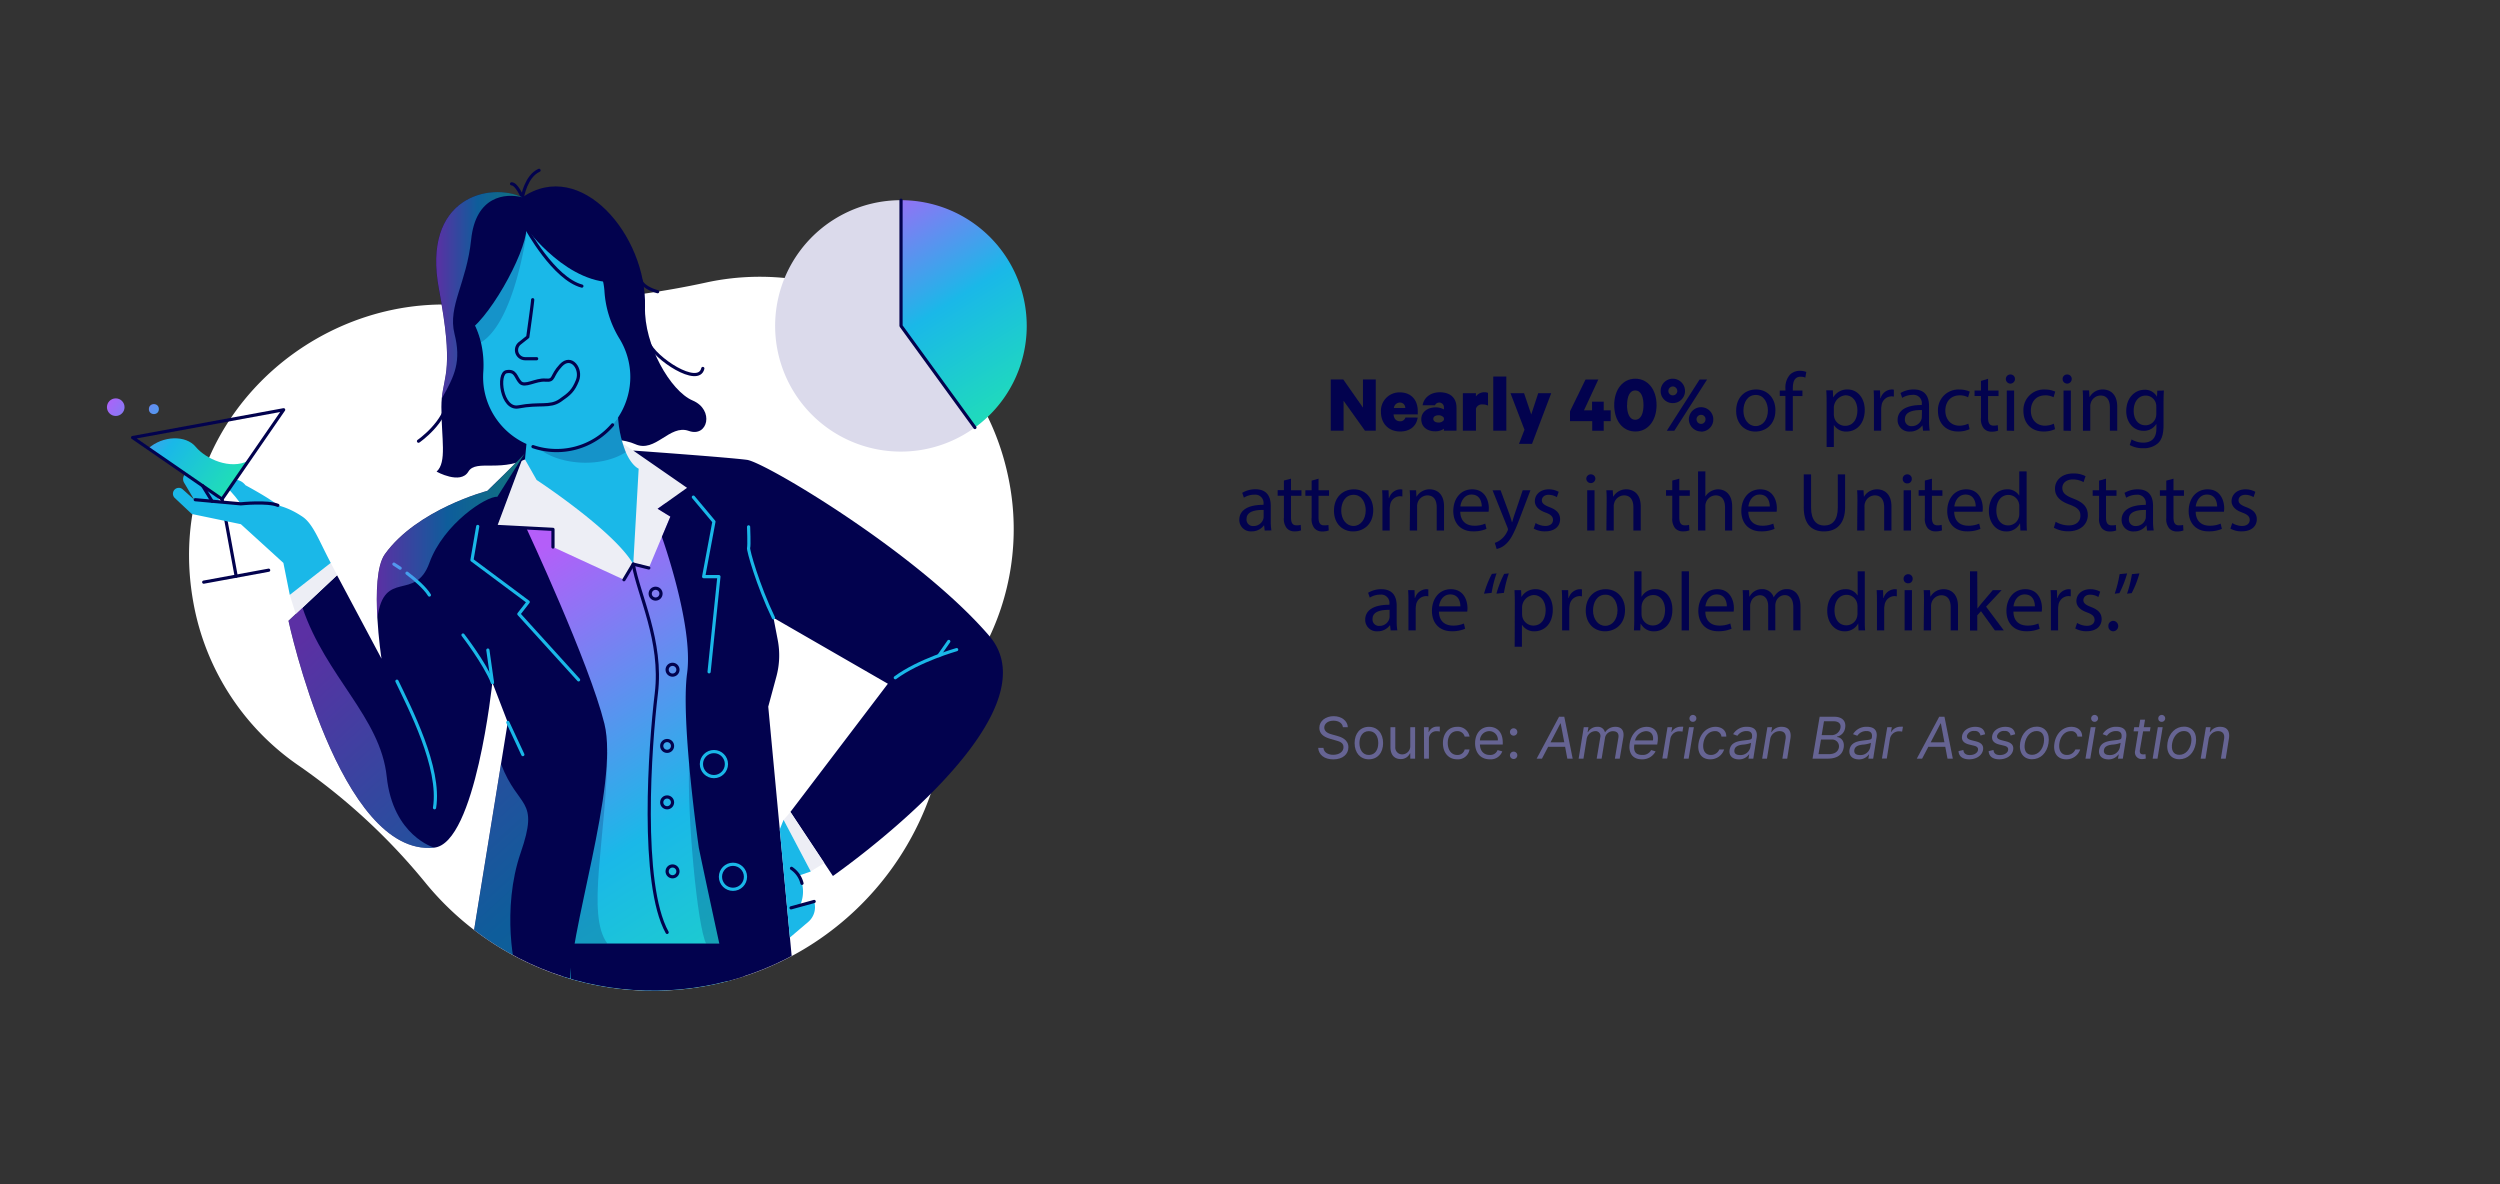 <?xml version="1.0" encoding="UTF-8"?> <svg xmlns="http://www.w3.org/2000/svg" xmlns:xlink="http://www.w3.org/1999/xlink" viewBox="0 0 781 369.89"><rect x="0" y="0" width="781" height="369.89" fill="#333333" stroke="none"/><defs><style>.cls-1,.cls-10,.cls-14{fill:none;}.cls-2{fill:#666493;}.cls-3,.cls-7{fill:#02024e;}.cls-4{fill:#fff;}.cls-5{clip-path:url(#clip-path);}.cls-6{fill:url(#New_Gradient_Swatch_2);}.cls-7{opacity:0.2;}.cls-8{fill:#1ab8e8;}.cls-9{fill:#edeef5;}.cls-10{stroke:#02024e;}.cls-10,.cls-14{stroke-linecap:round;stroke-linejoin:round;}.cls-11{fill:url(#New_Gradient_Swatch_2-2);}.cls-12{fill:url(#New_Gradient_Swatch_2-3);}.cls-13{fill:url(#New_Gradient_Swatch_2-4);}.cls-14{stroke:#1ab8e8;}.cls-15,.cls-16,.cls-17,.cls-18{opacity:0.5;}.cls-15{fill:url(#New_Gradient_Swatch_2-5);}.cls-16{fill:url(#New_Gradient_Swatch_2-6);}.cls-17{fill:url(#New_Gradient_Swatch_2-7);}.cls-18{fill:url(#New_Gradient_Swatch_2-8);}.cls-19{fill:url(#New_Gradient_Swatch_2-9);}.cls-20{fill:#dbdaeb;}</style><clipPath id="clip-path"><path class="cls-1" d="M315.37,151c-8.62-46.84-48.82-83.23-89.71-74.31-26.49,5.78-38-46.14-65-44.15C49.68,40.69-21,159.24,60.45,188.42a78.63,78.63,0,0,0,33.11,50.89,192.65,192.65,0,0,1,39.6,36.75,91.87,91.87,0,0,0,151.57-14.54c3.5-6.44,32-10.5,33.94-17.66,3.58-13.52-2.85-29.74,3.67-42.11C330.29,186.65,318.69,169.06,315.37,151Z"></path></clipPath><linearGradient id="New_Gradient_Swatch_2" x1="159.8" y1="177.21" x2="264.46" y2="340.38" gradientUnits="userSpaceOnUse"><stop offset="0" stop-color="#b45ef9"></stop><stop offset="0.48" stop-color="#1ab8e8"></stop><stop offset="1" stop-color="#21e6ad"></stop></linearGradient><linearGradient id="New_Gradient_Swatch_2-2" x1="34.31" y1="122.27" x2="77.03" y2="152.73" xlink:href="#New_Gradient_Swatch_2"></linearGradient><linearGradient id="New_Gradient_Swatch_2-3" x1="32.6" y1="124.67" x2="75.32" y2="155.12" xlink:href="#New_Gradient_Swatch_2"></linearGradient><linearGradient id="New_Gradient_Swatch_2-4" x1="36.33" y1="119.43" x2="79.05" y2="149.89" xlink:href="#New_Gradient_Swatch_2"></linearGradient><linearGradient id="New_Gradient_Swatch_2-5" x1="89.14" y1="204.63" x2="232.21" y2="362.43" xlink:href="#New_Gradient_Swatch_2"></linearGradient><linearGradient id="New_Gradient_Swatch_2-6" x1="83.13" y1="190.81" x2="255.17" y2="380.55" xlink:href="#New_Gradient_Swatch_2"></linearGradient><linearGradient id="New_Gradient_Swatch_2-7" x1="117.74" y1="167.35" x2="163.85" y2="167.35" xlink:href="#New_Gradient_Swatch_2"></linearGradient><linearGradient id="New_Gradient_Swatch_2-8" x1="136.25" y1="92.23" x2="163.19" y2="92.23" xlink:href="#New_Gradient_Swatch_2"></linearGradient><linearGradient id="New_Gradient_Swatch_2-9" x1="275.14" y1="54.77" x2="325.13" y2="134.4" xlink:href="#New_Gradient_Swatch_2"></linearGradient></defs><g id="Layer_4" data-name="Layer 4"><path class="cls-2" d="M416.59,225.14c-1.74,0-2.89.92-2.89,2.17,0,1.41,1.56,1.92,2.53,2.17l1.33.36c1.35.36,3.68,1.15,3.68,3.61,0,2.12-1.71,3.78-4.73,3.78-2.81,0-4.55-1.45-4.71-3.6h1.64c.13,1.48,1.51,2.17,3.07,2.17,1.82,0,3.2-.94,3.2-2.38s-1.23-1.79-2.61-2.17l-1.61-.46c-2.05-.59-3.33-1.64-3.33-3.4,0-2.2,2-3.66,4.48-3.66s4.35,1.48,4.42,3.45h-1.53C419.37,225.89,418.17,225.14,416.59,225.14Z"></path><path class="cls-2" d="M423.18,232.14c0-3.06,1.79-5.08,4.45-5.08s4.45,2,4.45,5.08-1.79,5.07-4.45,5.07S423.18,235.19,423.18,232.14Zm7.39,0c0-2-.92-3.73-2.94-3.73s-2.94,1.77-2.94,3.73.92,3.71,2.94,3.71S430.57,234.11,430.57,232.14Z"></path><path class="cls-2" d="M440.57,227.18h1.51V237h-1.51v-1.66h-.1a3.06,3.06,0,0,1-2.92,1.79c-1.84,0-3.17-1.2-3.17-3.71v-6.24h1.51v6.14a2.14,2.14,0,0,0,2.15,2.35,2.55,2.55,0,0,0,2.53-2.68Z"></path><path class="cls-2" d="M444.84,227.18h1.46v1.49h.1A2.67,2.67,0,0,1,449,227c.22,0,.62,0,.79,0v1.53a4.34,4.34,0,0,0-.92-.1,2.32,2.32,0,0,0-2.48,2.3V237h-1.51Z"></path><path class="cls-2" d="M450.77,232.14c0-3,1.76-5.08,4.42-5.08a3.65,3.65,0,0,1,3.89,3.06h-1.51a2.3,2.3,0,0,0-2.35-1.71c-1.76,0-2.94,1.46-2.94,3.68s1.15,3.76,2.94,3.76a2.28,2.28,0,0,0,2.35-1.71h1.51a3.64,3.64,0,0,1-3.86,3.07C452.46,237.21,450.77,235.09,450.77,232.14Z"></path><path class="cls-2" d="M460.82,232.17c0-3,1.76-5.11,4.42-5.11,2.05,0,4.22,1.25,4.22,4.91v.63h-7.13c.07,2.11,1.3,3.25,3.07,3.25a2.4,2.4,0,0,0,2.45-1.53l1.46.41a3.82,3.82,0,0,1-3.91,2.48C462.56,237.21,460.82,235.19,460.82,232.17Zm7.11-.87a2.67,2.67,0,0,0-2.69-2.89,2.94,2.94,0,0,0-2.91,2.89Z"></path><path class="cls-2" d="M471.71,228.67a1.15,1.15,0,1,1,1.15,1.15A1.15,1.15,0,0,1,471.71,228.67Zm0,7.29a1.15,1.15,0,1,1,1.15,1.15A1.16,1.16,0,0,1,471.71,236Z"></path><path class="cls-2" d="M480.05,237l7-13.09h1.63L491.3,237h-1.67l-.69-3.7h-5.3l-1.93,3.7Zm8.63-5.11L487.56,226h-.1l-3.08,5.91Z"></path><path class="cls-2" d="M494.77,227.18h1.46l-.26,1.54h.13a3.23,3.23,0,0,1,2.92-1.66,2.21,2.21,0,0,1,2.35,1.66h.1a3.74,3.74,0,0,1,3.23-1.66c1.73,0,2.81,1.07,2.42,3.37L506,237h-1.51l1.1-6.57c.23-1.46-.59-2-1.67-2a2.49,2.49,0,0,0-2.53,2.2L500.35,237h-1.54l1.13-6.72a1.51,1.51,0,0,0-1.64-1.87,2.86,2.86,0,0,0-2.63,2.46l-1,6.13h-1.5Z"></path><path class="cls-2" d="M509.14,232.17c.49-3,2.62-5.11,5.27-5.11,2.05,0,4,1.25,3.4,4.91l-.1.63h-7.14c-.37,2.41.64,3.25,2.54,3.25a2.91,2.91,0,0,0,2.71-1.53l1.38.41a4.64,4.64,0,0,1-4.32,2.48C510,237.21,508.64,235.19,509.14,232.17Zm7.24-.87c.29-1.66-.56-2.89-2.2-2.89a3.79,3.79,0,0,0-3.4,2.89Z"></path><path class="cls-2" d="M520.93,227.18h1.46l-.26,1.49h.1a3.26,3.26,0,0,1,2.84-1.64,6.44,6.44,0,0,1,.79,0l-.25,1.53a4.25,4.25,0,0,0-.92-.1,2.86,2.86,0,0,0-2.87,2.3l-1,6.21h-1.51Z"></path><path class="cls-2" d="M527.65,227.18h1.51L527.53,237H526Zm.14-2.68a1.08,1.08,0,1,1,1.08,1A1.06,1.06,0,0,1,527.79,224.5Z"></path><path class="cls-2" d="M530.64,232.14c.48-3,2.61-5.08,5.27-5.08,2.07,0,3.42,1.22,3.38,3.06h-1.51a1.89,1.89,0,0,0-2.07-1.71c-1.77,0-3.2,1.46-3.56,3.68s.53,3.76,2.33,3.76a2.8,2.8,0,0,0,2.63-1.71h1.51a4.49,4.49,0,0,1-4.37,3.07C531.48,237.21,530.15,235.09,530.64,232.14Z"></path><path class="cls-2" d="M540.34,234.22c.38-2.25,2.42-2.66,4.29-2.89s2.56-.18,2.69-.9v-.05c.2-1.25-.31-2-1.69-2a3.38,3.38,0,0,0-2.87,1.48l-1.33-.51a4.8,4.8,0,0,1,4.33-2.3c1.25,0,3.55.35,3,3.47L547.73,237h-1.51l.23-1.33h-.08a3.73,3.73,0,0,1-3.17,1.56C541.33,237.23,540,236.13,540.34,234.22Zm6.47-.77.23-1.38a8.91,8.91,0,0,1-2.69.56c-1.2.15-2.33.51-2.51,1.66s.59,1.59,1.79,1.59A3.1,3.1,0,0,0,546.81,233.45Z"></path><path class="cls-2" d="M552,237h-1.5l1.63-9.82h1.46l-.26,1.54h.13a3.51,3.51,0,0,1,3.15-1.66c2,0,3.12,1.2,2.71,3.7l-1,6.24h-1.51l1-6.13c.26-1.54-.43-2.46-1.84-2.46a3,3,0,0,0-3,2.69Z"></path><path class="cls-2" d="M568.46,223.91H573c2.73,0,3.76,1.56,3.42,3.48a3.22,3.22,0,0,1-2.55,2.73l0,.13c1.18.08,2.43,1.2,2.1,3.28s-1.87,3.47-5,3.47h-4.73Zm2.79,11.69c2.07,0,3-.92,3.22-2.07a2.14,2.14,0,0,0-2.38-2.49h-3.22l-.77,4.56Zm.79-5.94a2.82,2.82,0,0,0,2.92-2.27c.2-1.15-.41-2.07-2.15-2.07h-3l-.72,4.34Z"></path><path class="cls-2" d="M577.79,234.22c.39-2.25,2.43-2.66,4.3-2.89s2.56-.18,2.68-.9v-.05c.21-1.25-.3-2-1.68-2a3.35,3.35,0,0,0-2.87,1.48l-1.33-.51a4.8,4.8,0,0,1,4.32-2.3c1.26,0,3.56.35,3,3.47L585.18,237h-1.51l.23-1.33h-.07a3.73,3.73,0,0,1-3.17,1.56C578.79,237.23,577.49,236.13,577.79,234.22Zm6.47-.77.23-1.38a8.77,8.77,0,0,1-2.68.56c-1.2.15-2.33.51-2.51,1.66s.59,1.59,1.79,1.59A3.08,3.08,0,0,0,584.26,233.45Z"></path><path class="cls-2" d="M589.58,227.18H591l-.26,1.49h.1a3.27,3.27,0,0,1,2.84-1.64,6.7,6.7,0,0,1,.8,0l-.26,1.53a4.25,4.25,0,0,0-.92-.1,2.86,2.86,0,0,0-2.87,2.3l-1,6.21h-1.51Z"></path><path class="cls-2" d="M598.81,237l7-13.09h1.64L610.06,237H608.4l-.7-3.7h-5.29l-1.94,3.7Zm8.63-5.11L606.33,226h-.1l-3.09,5.91Z"></path><path class="cls-2" d="M618.7,229.77a1.68,1.68,0,0,0-1.89-1.41,2.17,2.17,0,0,0-2.33,1.46c-.12.74.34,1.15,1.44,1.43l1.4.36c1.69.43,2.41,1.28,2.18,2.66-.29,1.69-2,2.94-4.33,2.94-2,0-3.24-.9-3.32-2.56l1.51-.36c.08,1.05.77,1.59,2,1.59,1.41,0,2.43-.69,2.56-1.54.13-.69-.26-1.15-1.23-1.38l-1.56-.38c-1.74-.44-2.4-1.33-2.17-2.69.28-1.66,2-2.83,4.09-2.83s2.84.92,3.1,2.32Z"></path><path class="cls-2" d="M628.11,229.77a1.68,1.68,0,0,0-1.89-1.41,2.17,2.17,0,0,0-2.33,1.46c-.13.74.34,1.15,1.43,1.43l1.41.36c1.69.43,2.41,1.28,2.18,2.66-.29,1.69-2,2.94-4.33,2.94-2,0-3.24-.9-3.32-2.56l1.51-.36c.07,1.05.76,1.59,2,1.59,1.41,0,2.43-.69,2.56-1.54.13-.69-.26-1.15-1.23-1.38l-1.56-.38c-1.74-.44-2.4-1.33-2.17-2.69.28-1.66,2-2.83,4.09-2.83s2.84.92,3.09,2.32Z"></path><path class="cls-2" d="M631.1,232c.49-3,2.56-5,5.17-5s4.19,2.07,3.68,5.19-2.56,5-5.16,5S630.6,235.14,631.1,232Zm7.39,0c.31-1.92-.28-3.63-2.25-3.63s-3.35,1.82-3.68,3.84.28,3.6,2.25,3.6S638.17,234.07,638.49,232Z"></path><path class="cls-2" d="M641.82,232.14c.48-3,2.6-5.08,5.26-5.08,2.07,0,3.42,1.22,3.38,3.06H649a1.89,1.89,0,0,0-2.07-1.71c-1.77,0-3.2,1.46-3.56,3.68s.54,3.76,2.33,3.76a2.82,2.82,0,0,0,2.64-1.71h1.51a4.5,4.5,0,0,1-4.38,3.07C642.65,237.21,641.32,235.09,641.82,232.14Z"></path><path class="cls-2" d="M653.14,227.18h1.51L653,237h-1.5Zm.14-2.68a1.08,1.08,0,1,1,1.08,1A1.06,1.06,0,0,1,653.28,224.5Z"></path><path class="cls-2" d="M655.78,234.22c.38-2.25,2.43-2.66,4.29-2.89s2.56-.18,2.69-.9v-.05c.2-1.25-.31-2-1.69-2a3.35,3.35,0,0,0-2.86,1.48l-1.33-.51a4.77,4.77,0,0,1,4.32-2.3c1.25,0,3.55.35,3,3.47L663.17,237h-1.51l.23-1.33h-.08a3.73,3.73,0,0,1-3.17,1.56C656.77,237.23,655.47,236.13,655.78,234.22Zm6.47-.77.23-1.38a8.91,8.91,0,0,1-2.69.56c-1.2.15-2.33.51-2.51,1.66s.59,1.59,1.8,1.59A3.09,3.09,0,0,0,662.25,233.45Z"></path><path class="cls-2" d="M671.63,228.46h-2.12l-1,5.73c-.2,1.28.41,1.48,1.07,1.48a3.44,3.44,0,0,0,.67-.07l.1,1.35a3.5,3.5,0,0,1-1.17.18A2.08,2.08,0,0,1,667,234.6l1-6.14h-1.47l.2-1.28h1.48l.39-2.35h1.51l-.39,2.35h2.1Z"></path><path class="cls-2" d="M674.11,227.18h1.51L674,237h-1.51Zm.14-2.68a1.08,1.08,0,1,1,1.07,1A1,1,0,0,1,674.25,224.5Z"></path><path class="cls-2" d="M677.13,232c.48-3,2.55-5,5.16-5s4.19,2.07,3.68,5.19-2.55,5-5.16,5S676.63,235.14,677.13,232Zm7.39,0c.3-1.92-.29-3.63-2.25-3.63s-3.36,1.82-3.69,3.84.28,3.6,2.25,3.6S684.19,234.07,684.52,232Z"></path><path class="cls-2" d="M689,237h-1.51l1.64-9.82h1.46l-.26,1.54h.13a3.49,3.49,0,0,1,3.14-1.66c2,0,3.12,1.2,2.71,3.7l-1,6.24h-1.51l1-6.13c.26-1.54-.44-2.46-1.84-2.46a3,3,0,0,0-3,2.69Z"></path><path class="cls-3" d="M429.79,134.54h-3.38l-6.68-9.34v9.34h-4v-16h3.9l6.16,8.79v-8.79h4Z"></path><path class="cls-3" d="M442.89,130.45c-.41,2.71-2.44,4.35-5.48,4.35-3.59,0-6-2.47-6-6.11a5.77,5.77,0,0,1,5.88-6.11c3.59,0,5.62,2.39,5.62,5.87v1h-7.57c.13,1.4.86,2.15,2,2.15a1.61,1.61,0,0,0,1.71-1.17Zm-7.43-3H439a1.63,1.63,0,0,0-1.66-1.69A1.89,1.89,0,0,0,435.46,127.44Z"></path><path class="cls-3" d="M451.08,134.54v-.6a4.61,4.61,0,0,1-2.8.8c-2.32,0-4.27-1.3-4.27-3.77,0-2.26,1.95-3.71,4.5-3.71a5.2,5.2,0,0,1,2.57.65v-.76a1.47,1.47,0,0,0-2.8-.54h-3.85c.34-2.27,2.34-4.06,5.35-4.06,3.33,0,5.23,1.77,5.23,4.81v7.18Zm0-4a1.93,1.93,0,0,0-1.71-.8c-.81,0-1.61.34-1.61,1.12s.8,1.14,1.61,1.14a2,2,0,0,0,1.71-.78Z"></path><path class="cls-3" d="M464.86,126.71a3.51,3.51,0,0,0-1.69-.36,1.92,1.92,0,0,0-2.08,1.32v6.87H457v-11.7h4.08v1a3.22,3.22,0,0,1,2.66-1.3,2.59,2.59,0,0,1,1.11.2Z"></path><path class="cls-3" d="M470.58,134.54H466.5v-16.9h4.08Z"></path><path class="cls-3" d="M474.53,138.67l1.72-4.42-4.37-11.41h4.24l2.24,6.65,2.18-6.65h4.06l-6,15.83Z"></path><path class="cls-3" d="M494.84,128.19h2.52v-2.7H501v2.7h2.18v3.38H501v3h-3.59v-3h-6.94V128.5l4.84-9.93h4Z"></path><path class="cls-3" d="M504.28,126.55c0-4.86,2.68-8.24,6.6-8.24s6.63,3.38,6.63,8.24-2.7,8.25-6.63,8.25S504.28,131.42,504.28,126.55Zm4,0c0,2.47.73,4.58,2.57,4.58s2.58-2.11,2.58-4.58-.73-4.57-2.58-4.57S508.31,124.08,508.31,126.55Z"></path><path class="cls-3" d="M522.56,125.93a3.73,3.73,0,0,1-3.77-3.77,3.79,3.79,0,0,1,3.77-3.85,3.84,3.84,0,0,1,3.84,3.85A3.78,3.78,0,0,1,522.56,125.93Zm8.39-7.36h2.34l-10.24,16h-2.34Zm-8.39,4.94a1.4,1.4,0,0,0,1.43-1.35,1.44,1.44,0,0,0-1.43-1.43,1.42,1.42,0,0,0-1.36,1.43A1.37,1.37,0,0,0,522.56,123.51Zm8.89,11.29A3.85,3.85,0,0,1,527.6,131a3.82,3.82,0,1,1,3.85,3.85Zm0-5.2A1.39,1.39,0,0,0,530,131a1.44,1.44,0,0,0,1.43,1.43A1.4,1.4,0,0,0,532.8,131,1.34,1.34,0,0,0,531.45,129.6Z"></path><path class="cls-3" d="M554.64,128.14c0,4.65-3.22,6.68-6.27,6.68-3.4,0-6-2.49-6-6.47,0-4.21,2.76-6.68,6.24-6.68S554.64,124.29,554.64,128.14Zm-10,.13c0,2.76,1.59,4.84,3.83,4.84s3.82-2.06,3.82-4.89c0-2.13-1.07-4.84-3.77-4.84S544.65,125.88,544.65,128.27Z"></path><path class="cls-3" d="M557.76,134.54V123.69H556V122h1.77v-.6a6,6,0,0,1,1.45-4.39,4.41,4.41,0,0,1,3.07-1.17,5.33,5.33,0,0,1,2,.36l-.31,1.77a3.55,3.55,0,0,0-1.46-.28c-2,0-2.44,1.71-2.44,3.64V122h3v1.74h-3v10.85Z"></path><path class="cls-3" d="M570.63,126.06c0-1.61,0-2.91-.11-4.11h2.06l.1,2.16h.05a5,5,0,0,1,4.48-2.44c3,0,5.33,2.57,5.33,6.39,0,4.53-2.76,6.76-5.72,6.76a4.44,4.44,0,0,1-3.88-2h-.05v6.83h-2.26Zm2.26,3.35a5.42,5.42,0,0,0,.1.94,3.54,3.54,0,0,0,3.44,2.68c2.41,0,3.82-2,3.82-4.86,0-2.53-1.33-4.68-3.75-4.68a4,4,0,0,0-3.61,3.77Z"></path><path class="cls-3" d="M585.42,125.88c0-1.48,0-2.76-.1-3.93h2l.08,2.47h.1a3.77,3.77,0,0,1,3.49-2.75,2.59,2.59,0,0,1,.65.07v2.16a3.6,3.6,0,0,0-.78-.08,3.21,3.21,0,0,0-3.07,2.94,6.65,6.65,0,0,0-.11,1.07v6.71h-2.26Z"></path><path class="cls-3" d="M600.76,134.54l-.18-1.59h-.08a4.67,4.67,0,0,1-3.85,1.87,3.58,3.58,0,0,1-3.84-3.61c0-3,2.7-4.71,7.56-4.68v-.26a2.59,2.59,0,0,0-2.86-2.91,6.25,6.25,0,0,0-3.27.93l-.52-1.51a7.84,7.84,0,0,1,4.13-1.11c3.85,0,4.78,2.62,4.78,5.14v4.71a18.42,18.42,0,0,0,.21,3Zm-.34-6.43c-2.49-.05-5.33.39-5.33,2.84a2,2,0,0,0,2.16,2.18,3.13,3.13,0,0,0,3-2.1,2.39,2.39,0,0,0,.13-.73Z"></path><path class="cls-3" d="M615.3,134.07a8.49,8.49,0,0,1-3.62.73c-3.79,0-6.26-2.58-6.26-6.43a6.39,6.39,0,0,1,6.76-6.68,7.7,7.7,0,0,1,3.17.65l-.52,1.77a5.35,5.35,0,0,0-2.65-.6c-2.89,0-4.45,2.13-4.45,4.76,0,2.91,1.87,4.71,4.37,4.71a6.44,6.44,0,0,0,2.81-.63Z"></path><path class="cls-3" d="M621.07,118.34V122h3.27v1.74h-3.27v6.79c0,1.56.44,2.44,1.71,2.44a5.1,5.1,0,0,0,1.33-.15l.1,1.71a5.37,5.37,0,0,1-2,.32,3.14,3.14,0,0,1-2.47-1,4.64,4.64,0,0,1-.89-3.27v-6.87h-2V122h2v-3Z"></path><path class="cls-3" d="M629.47,118.42a1.42,1.42,0,0,1-2.84,0,1.39,1.39,0,0,1,1.43-1.43A1.36,1.36,0,0,1,629.47,118.42Zm-2.55,16.12V122h2.29v12.59Z"></path><path class="cls-3" d="M642,134.07a8.44,8.44,0,0,1-3.61.73c-3.8,0-6.27-2.58-6.27-6.43a6.39,6.39,0,0,1,6.76-6.68,7.66,7.66,0,0,1,3.17.65l-.52,1.77a5.29,5.29,0,0,0-2.65-.6c-2.88,0-4.44,2.13-4.44,4.76,0,2.91,1.87,4.71,4.36,4.71a6.44,6.44,0,0,0,2.81-.63Z"></path><path class="cls-3" d="M647.2,118.42a1.42,1.42,0,0,1-2.84,0,1.39,1.39,0,0,1,1.43-1.43A1.36,1.36,0,0,1,647.2,118.42Zm-2.55,16.12V122h2.29v12.59Z"></path><path class="cls-3" d="M650.73,125.36c0-1.3,0-2.37-.1-3.41h2l.13,2.08h.05a4.63,4.63,0,0,1,4.16-2.36c1.74,0,4.45,1,4.45,5.35v7.52h-2.29v-7.26c0-2-.76-3.72-2.91-3.72a3.26,3.26,0,0,0-3.07,2.34A3.17,3.17,0,0,0,653,127v7.57h-2.29Z"></path><path class="cls-3" d="M676,122c-.06.91-.11,1.93-.11,3.46v7.31c0,2.88-.57,4.65-1.79,5.74a6.64,6.64,0,0,1-4.58,1.51,8.11,8.11,0,0,1-4.19-1l.58-1.74a7.08,7.08,0,0,0,3.69,1c2.34,0,4.06-1.23,4.06-4.4v-1.4h-.06a4.48,4.48,0,0,1-4,2.1c-3.12,0-5.36-2.65-5.36-6.13,0-4.27,2.78-6.68,5.67-6.68a4.19,4.19,0,0,1,3.93,2.18h0l.1-1.9Zm-2.37,5a3.37,3.37,0,0,0-.13-1,3.29,3.29,0,0,0-3.2-2.42c-2.18,0-3.74,1.85-3.74,4.76,0,2.47,1.25,4.52,3.71,4.52a3.35,3.35,0,0,0,3.18-2.34,4,4,0,0,0,.18-1.22Z"></path><path class="cls-3" d="M395.09,165.74l-.18-1.59h-.08A4.67,4.67,0,0,1,391,166a3.58,3.58,0,0,1-3.84-3.61c0-3,2.7-4.71,7.56-4.68v-.26a2.59,2.59,0,0,0-2.86-2.91,6.25,6.25,0,0,0-3.27.93l-.52-1.51a7.84,7.84,0,0,1,4.13-1.11c3.85,0,4.78,2.62,4.78,5.14v4.71a18.42,18.42,0,0,0,.21,3Zm-.33-6.43c-2.5-.05-5.34.39-5.34,2.84a2,2,0,0,0,2.16,2.18,3.15,3.15,0,0,0,3.05-2.1,2.74,2.74,0,0,0,.13-.73Z"></path><path class="cls-3" d="M403.31,149.54v3.61h3.27v1.74h-3.27v6.79c0,1.56.44,2.44,1.71,2.44a5.1,5.1,0,0,0,1.33-.15l.1,1.71a5.37,5.37,0,0,1-2,.32,3.14,3.14,0,0,1-2.47-1,4.64,4.64,0,0,1-.89-3.27v-6.87h-1.95v-1.74h1.95v-3Z"></path><path class="cls-3" d="M411.91,149.54v3.61h3.28v1.74h-3.28v6.79c0,1.56.45,2.44,1.72,2.44A5.1,5.1,0,0,0,415,164l.1,1.71a5.39,5.39,0,0,1-2,.32,3.17,3.17,0,0,1-2.47-1,4.64,4.64,0,0,1-.88-3.27v-6.87h-1.95v-1.74h1.95v-3Z"></path><path class="cls-3" d="M429,159.34c0,4.65-3.23,6.68-6.27,6.68-3.41,0-6-2.49-6-6.47,0-4.21,2.75-6.68,6.24-6.68S429,155.49,429,159.34Zm-10,.13c0,2.76,1.59,4.84,3.82,4.84s3.83-2.06,3.83-4.89c0-2.13-1.07-4.84-3.77-4.84S419,157.08,419,159.47Z"></path><path class="cls-3" d="M431.88,157.08c0-1.48,0-2.76-.1-3.93h2l.08,2.47h.1a3.77,3.77,0,0,1,3.49-2.75,2.59,2.59,0,0,1,.65.07v2.16a3.6,3.6,0,0,0-.78-.08,3.21,3.21,0,0,0-3.07,2.94,6.65,6.65,0,0,0-.11,1.07v6.71h-2.26Z"></path><path class="cls-3" d="M440.49,156.56c0-1.3,0-2.37-.11-3.41h2l.13,2.08h0a4.64,4.64,0,0,1,4.16-2.36c1.75,0,4.45,1,4.45,5.35v7.52h-2.29v-7.26c0-2-.75-3.72-2.91-3.72a3.26,3.26,0,0,0-3.07,2.34,3.46,3.46,0,0,0-.15,1.07v7.57h-2.29Z"></path><path class="cls-3" d="M456.19,159.86c.05,3.09,2,4.37,4.32,4.37a8.32,8.32,0,0,0,3.48-.65l.39,1.64a10.21,10.21,0,0,1-4.18.78c-3.88,0-6.19-2.55-6.19-6.35s2.23-6.78,5.9-6.78c4.11,0,5.2,3.61,5.2,5.92a7.82,7.82,0,0,1-.08,1.07Zm6.71-1.64c0-1.45-.6-3.72-3.17-3.72-2.32,0-3.33,2.14-3.51,3.72Z"></path><path class="cls-3" d="M468.78,153.15l2.75,7.44c.29.83.6,1.82.81,2.57h.05c.23-.75.49-1.71.81-2.62l2.49-7.39h2.42l-3.43,9c-1.64,4.32-2.76,6.53-4.32,7.88a6.11,6.11,0,0,1-2.81,1.48l-.57-1.92a6,6,0,0,0,2-1.12,6.85,6.85,0,0,0,1.93-2.55,1.67,1.67,0,0,0,.18-.54,1.83,1.83,0,0,0-.16-.6l-4.65-11.6Z"></path><path class="cls-3" d="M479.72,163.4a6,6,0,0,0,3,.91c1.66,0,2.44-.84,2.44-1.88s-.65-1.69-2.34-2.31c-2.26-.81-3.33-2.05-3.33-3.56,0-2,1.64-3.69,4.35-3.69a6.23,6.23,0,0,1,3.09.78l-.57,1.66a5,5,0,0,0-2.58-.73c-1.35,0-2.1.78-2.1,1.72s.75,1.51,2.39,2.13c2.18.83,3.3,1.92,3.3,3.8,0,2.21-1.71,3.77-4.7,3.77a7.18,7.18,0,0,1-3.54-.86Z"></path><path class="cls-3" d="M498.39,149.62a1.42,1.42,0,0,1-2.83,0,1.38,1.38,0,0,1,1.42-1.43A1.36,1.36,0,0,1,498.39,149.62Zm-2.55,16.12V153.15h2.29v12.59Z"></path><path class="cls-3" d="M501.92,156.56c0-1.3,0-2.37-.1-3.41h2l.13,2.08h0a4.63,4.63,0,0,1,4.16-2.36c1.74,0,4.45,1,4.45,5.35v7.52h-2.29v-7.26c0-2-.75-3.72-2.91-3.72a3.26,3.26,0,0,0-3.07,2.34,3.44,3.44,0,0,0-.16,1.07v7.57h-2.29Z"></path><path class="cls-3" d="M524.62,149.54v3.61h3.28v1.74h-3.28v6.79c0,1.56.44,2.44,1.72,2.44a5,5,0,0,0,1.32-.15l.11,1.71a5.42,5.42,0,0,1-2,.32,3.15,3.15,0,0,1-2.47-1,4.64,4.64,0,0,1-.88-3.27v-6.87h-1.95v-1.74h1.95v-3Z"></path><path class="cls-3" d="M530.47,147.27h2.29v7.86h0a4.3,4.3,0,0,1,1.64-1.61,4.71,4.71,0,0,1,2.34-.65c1.69,0,4.39,1,4.39,5.38v7.49H538.9v-7.23c0-2-.76-3.75-2.92-3.75a3.27,3.27,0,0,0-3.06,2.29,2.76,2.76,0,0,0-.16,1.09v7.6h-2.29Z"></path><path class="cls-3" d="M546.18,159.86c.05,3.09,2,4.37,4.31,4.37a8.37,8.37,0,0,0,3.49-.65l.39,1.64a10.31,10.31,0,0,1-4.19.78c-3.87,0-6.19-2.55-6.19-6.35s2.24-6.78,5.9-6.78c4.11,0,5.2,3.61,5.2,5.92a10.47,10.47,0,0,1-.07,1.07Zm6.7-1.64c0-1.45-.59-3.72-3.17-3.72-2.31,0-3.33,2.14-3.51,3.72Z"></path><path class="cls-3" d="M565.78,148.21v10.38c0,3.92,1.74,5.59,4.08,5.59,2.6,0,4.27-1.72,4.27-5.59V148.21h2.28v10.22c0,5.38-2.83,7.59-6.63,7.59-3.58,0-6.29-2.05-6.29-7.49V148.21Z"></path><path class="cls-3" d="M580.26,156.56c0-1.3,0-2.37-.1-3.41h2l.13,2.08h0a4.63,4.63,0,0,1,4.16-2.36c1.74,0,4.44,1,4.44,5.35v7.52h-2.28v-7.26c0-2-.76-3.72-2.92-3.72a3.25,3.25,0,0,0-3.06,2.34,3.17,3.17,0,0,0-.16,1.07v7.57h-2.29Z"></path><path class="cls-3" d="M597.24,149.62a1.35,1.35,0,0,1-1.46,1.4,1.37,1.37,0,0,1-1.38-1.4,1.4,1.4,0,0,1,1.44-1.43A1.36,1.36,0,0,1,597.24,149.62Zm-2.55,16.12V153.15H597v12.59Z"></path><path class="cls-3" d="M603.53,149.54v3.61h3.28v1.74h-3.28v6.79c0,1.56.44,2.44,1.72,2.44a5,5,0,0,0,1.32-.15l.11,1.71a5.42,5.42,0,0,1-2,.32,3.15,3.15,0,0,1-2.47-1,4.64,4.64,0,0,1-.88-3.27v-6.87h-1.95v-1.74h1.95v-3Z"></path><path class="cls-3" d="M610.5,159.86c0,3.09,2,4.37,4.32,4.37a8.35,8.35,0,0,0,3.48-.65l.39,1.64a10.27,10.27,0,0,1-4.19.78c-3.87,0-6.18-2.55-6.18-6.35s2.23-6.78,5.9-6.78c4.11,0,5.2,3.61,5.2,5.92a7.82,7.82,0,0,1-.08,1.07Zm6.71-1.64c0-1.45-.6-3.72-3.17-3.72-2.32,0-3.33,2.14-3.51,3.72Z"></path><path class="cls-3" d="M633.12,147.27v15.22c0,1.11,0,2.39.1,3.25h-2.05l-.1-2.19H631a4.64,4.64,0,0,1-4.29,2.47c-3,0-5.38-2.57-5.38-6.39,0-4.19,2.58-6.76,5.64-6.76a4.21,4.21,0,0,1,3.8,1.92h.05v-7.52Zm-2.29,11a4,4,0,0,0-.1-1,3.37,3.37,0,0,0-3.3-2.65c-2.37,0-3.77,2.08-3.77,4.86,0,2.55,1.24,4.66,3.71,4.66a3.45,3.45,0,0,0,3.36-2.73,4,4,0,0,0,.1-1Z"></path><path class="cls-3" d="M642.19,163a8.09,8.09,0,0,0,4.06,1.14c2.31,0,3.67-1.22,3.67-3s-.94-2.57-3.31-3.48c-2.86-1-4.63-2.5-4.63-5,0-2.73,2.27-4.75,5.67-4.75a8,8,0,0,1,3.88.85l-.63,1.85a7,7,0,0,0-3.32-.83c-2.4,0-3.31,1.43-3.31,2.62,0,1.64,1.07,2.45,3.49,3.38,3,1.15,4.47,2.58,4.47,5.15s-2,5.05-6.14,5.05a9.1,9.1,0,0,1-4.47-1.12Z"></path><path class="cls-3" d="M657.92,149.54v3.61h3.28v1.74h-3.28v6.79c0,1.56.45,2.44,1.72,2.44A5.1,5.1,0,0,0,661,164l.1,1.71a5.39,5.39,0,0,1-2,.32,3.17,3.17,0,0,1-2.47-1,4.64,4.64,0,0,1-.88-3.27v-6.87h-2v-1.74h2v-3Z"></path><path class="cls-3" d="M670.74,165.74l-.18-1.59h-.08a4.67,4.67,0,0,1-3.85,1.87,3.58,3.58,0,0,1-3.84-3.61c0-3,2.7-4.71,7.56-4.68v-.26a2.59,2.59,0,0,0-2.86-2.91,6.25,6.25,0,0,0-3.27.93l-.53-1.51a7.87,7.87,0,0,1,4.14-1.11c3.85,0,4.78,2.62,4.78,5.14v4.71a18.42,18.42,0,0,0,.21,3Zm-.34-6.43c-2.49-.05-5.33.39-5.33,2.84a2,2,0,0,0,2.16,2.18,3.13,3.13,0,0,0,3-2.1,2.39,2.39,0,0,0,.13-.73Z"></path><path class="cls-3" d="M679,149.54v3.61h3.27v1.74H679v6.79c0,1.56.44,2.44,1.71,2.44A5.1,5.1,0,0,0,682,164l.1,1.71a5.39,5.39,0,0,1-2,.32,3.13,3.13,0,0,1-2.46-1,4.59,4.59,0,0,1-.89-3.27v-6.87h-2v-1.74h2v-3Z"></path><path class="cls-3" d="M685.93,159.86c.05,3.09,2,4.37,4.31,4.37a8.37,8.37,0,0,0,3.49-.65l.39,1.64a10.31,10.31,0,0,1-4.19.78c-3.87,0-6.19-2.55-6.19-6.35s2.24-6.78,5.9-6.78c4.11,0,5.2,3.61,5.2,5.92a10.47,10.47,0,0,1-.07,1.07Zm6.7-1.64c0-1.45-.59-3.72-3.17-3.72-2.31,0-3.33,2.14-3.51,3.72Z"></path><path class="cls-3" d="M697.36,163.4a6.06,6.06,0,0,0,3,.91c1.67,0,2.45-.84,2.45-1.88s-.65-1.69-2.35-2.31c-2.26-.81-3.32-2.05-3.32-3.56,0-2,1.64-3.69,4.34-3.69a6.23,6.23,0,0,1,3.09.78l-.57,1.66a4.89,4.89,0,0,0-2.57-.73c-1.35,0-2.11.78-2.11,1.72s.76,1.51,2.39,2.13c2.19.83,3.31,1.92,3.31,3.8,0,2.21-1.72,3.77-4.71,3.77a7.2,7.2,0,0,1-3.54-.86Z"></path><path class="cls-3" d="M434.44,196.94l-.18-1.59h-.08a4.67,4.67,0,0,1-3.84,1.87,3.58,3.58,0,0,1-3.85-3.61c0-3,2.7-4.71,7.56-4.68v-.26a2.59,2.59,0,0,0-2.86-2.91,6.25,6.25,0,0,0-3.27.93l-.52-1.51a7.86,7.86,0,0,1,4.13-1.11c3.85,0,4.79,2.62,4.79,5.14v4.71a18.5,18.5,0,0,0,.2,3Zm-.33-6.43c-2.5,0-5.33.39-5.33,2.84a2,2,0,0,0,2.15,2.18,3.15,3.15,0,0,0,3.05-2.1,2.74,2.74,0,0,0,.13-.73Z"></path><path class="cls-3" d="M440,188.28c0-1.48,0-2.76-.11-3.93h2l.08,2.47h.11a3.77,3.77,0,0,1,3.48-2.75,2.59,2.59,0,0,1,.65.07v2.16a3.53,3.53,0,0,0-.78-.08,3.23,3.23,0,0,0-3.07,2.94,6.72,6.72,0,0,0-.1,1.07v6.71H440Z"></path><path class="cls-3" d="M449.52,191.06c.06,3.09,2,4.37,4.32,4.37a8.28,8.28,0,0,0,3.48-.65l.39,1.64a10.21,10.21,0,0,1-4.18.78c-3.88,0-6.19-2.55-6.19-6.35s2.24-6.78,5.9-6.78c4.11,0,5.2,3.61,5.2,5.92a7.82,7.82,0,0,1-.08,1.07Zm6.71-1.64c0-1.45-.6-3.72-3.17-3.72-2.31,0-3.33,2.14-3.51,3.72Z"></path><path class="cls-3" d="M463.61,185.47a30.48,30.48,0,0,1,2.45-6.19l1.46-.15a36,36,0,0,0-1.54,6.08Zm3.88,0a30.61,30.61,0,0,1,2.42-6.19l1.45-.15a37,37,0,0,0-1.53,6.08Z"></path><path class="cls-3" d="M473.23,188.46c0-1.61-.05-2.91-.1-4.11h2.05l.11,2.16h0a5,5,0,0,1,4.47-2.44c3.05,0,5.33,2.57,5.33,6.39,0,4.53-2.75,6.76-5.72,6.76a4.42,4.42,0,0,1-3.87-2h-.05v6.83h-2.27Zm2.27,3.35a5.42,5.42,0,0,0,.1.94,3.53,3.53,0,0,0,3.43,2.68c2.42,0,3.83-2,3.83-4.86,0-2.53-1.33-4.68-3.75-4.68a3.93,3.93,0,0,0-3.61,3.77Z"></path><path class="cls-3" d="M488,188.28c0-1.48,0-2.76-.11-3.93h2l.07,2.47h.11a3.77,3.77,0,0,1,3.48-2.75,2.59,2.59,0,0,1,.65.07v2.16a3.53,3.53,0,0,0-.78-.08,3.23,3.23,0,0,0-3.07,2.94,6.72,6.72,0,0,0-.1,1.07v6.71H488Z"></path><path class="cls-3" d="M507.66,190.54c0,4.65-3.23,6.68-6.27,6.68-3.4,0-6-2.49-6-6.47,0-4.21,2.76-6.68,6.24-6.68S507.66,186.69,507.66,190.54Zm-10,.13c0,2.76,1.59,4.84,3.83,4.84s3.82-2.06,3.82-4.89c0-2.13-1.07-4.84-3.77-4.84S497.67,188.28,497.67,190.67Z"></path><path class="cls-3" d="M510.44,196.94c.05-.86.1-2.14.1-3.25V178.48h2.27v7.9h.05a4.68,4.68,0,0,1,4.29-2.31c3.12,0,5.33,2.6,5.3,6.42,0,4.5-2.83,6.73-5.64,6.73a4.48,4.48,0,0,1-4.21-2.36h-.08l-.1,2.08Zm2.37-5.05a4.38,4.38,0,0,0,.1.83,3.53,3.53,0,0,0,3.43,2.68c2.39,0,3.82-2,3.82-4.83,0-2.53-1.3-4.68-3.74-4.68a3.63,3.63,0,0,0-3.48,2.8,4.1,4.1,0,0,0-.13.94Z"></path><path class="cls-3" d="M525.34,178.48h2.29v18.46h-2.29Z"></path><path class="cls-3" d="M532.75,191.06c0,3.09,2,4.37,4.31,4.37a8.37,8.37,0,0,0,3.49-.65l.39,1.64a10.31,10.31,0,0,1-4.19.78c-3.87,0-6.19-2.55-6.19-6.35s2.24-6.78,5.91-6.78c4.1,0,5.2,3.61,5.2,5.92a9.87,9.87,0,0,1-.08,1.07Zm6.71-1.64c0-1.45-.6-3.72-3.18-3.72-2.31,0-3.32,2.14-3.51,3.72Z"></path><path class="cls-3" d="M544.5,187.76c0-1.3,0-2.37-.1-3.41h2l.1,2h.08a4.32,4.32,0,0,1,3.95-2.31,3.71,3.71,0,0,1,3.56,2.52h.06a5.21,5.21,0,0,1,1.4-1.64,4.3,4.3,0,0,1,2.78-.88c1.67,0,4.14,1.09,4.14,5.46v7.41h-2.24v-7.13c0-2.42-.88-3.87-2.73-3.87a3,3,0,0,0-2.7,2.08,3.58,3.58,0,0,0-.19,1.14v7.78h-2.23V189.4c0-2-.89-3.46-2.63-3.46a3.11,3.11,0,0,0-2.83,2.29,3.08,3.08,0,0,0-.18,1.11v7.6H544.5Z"></path><path class="cls-3" d="M582.56,178.48v15.21c0,1.11,0,2.39.11,3.25h-2.06l-.1-2.19h0a4.65,4.65,0,0,1-4.29,2.47c-3,0-5.39-2.57-5.39-6.39,0-4.19,2.58-6.76,5.65-6.76a4.21,4.21,0,0,1,3.79,1.92h.06v-7.51Zm-2.28,11a4,4,0,0,0-.11-1,3.37,3.37,0,0,0-3.3-2.65c-2.37,0-3.77,2.08-3.77,4.86,0,2.55,1.25,4.66,3.72,4.66a3.44,3.44,0,0,0,3.35-2.73,4,4,0,0,0,.11-1Z"></path><path class="cls-3" d="M586.36,188.28c0-1.48,0-2.76-.1-3.93h2l.08,2.47h.1a3.77,3.77,0,0,1,3.48-2.75,2.54,2.54,0,0,1,.65.07v2.16a3.47,3.47,0,0,0-.78-.08,3.21,3.21,0,0,0-3.06,2.94,5.68,5.68,0,0,0-.11,1.07v6.71h-2.26Z"></path><path class="cls-3" d="M597.51,180.82a1.34,1.34,0,0,1-1.45,1.4,1.36,1.36,0,0,1-1.38-1.4,1.39,1.39,0,0,1,1.43-1.43A1.35,1.35,0,0,1,597.51,180.82ZM595,196.94V184.35h2.29v12.59Z"></path><path class="cls-3" d="M601.05,187.76c0-1.3,0-2.37-.11-3.41h2l.13,2.08h0a4.65,4.65,0,0,1,4.17-2.36c1.74,0,4.44,1,4.44,5.35v7.52h-2.29v-7.26c0-2-.75-3.72-2.91-3.72a3.26,3.26,0,0,0-3.07,2.34,3.46,3.46,0,0,0-.15,1.07v7.57h-2.29Z"></path><path class="cls-3" d="M617.74,190.12h0c.32-.44.76-1,1.12-1.43l3.69-4.34h2.76l-4.86,5.18,5.54,7.41h-2.79l-4.34-6-1.17,1.3v4.74h-2.26V178.48h2.26Z"></path><path class="cls-3" d="M629,191.06c0,3.09,2,4.37,4.31,4.37a8.37,8.37,0,0,0,3.49-.65l.39,1.64a10.31,10.31,0,0,1-4.19.78c-3.87,0-6.19-2.55-6.19-6.35s2.24-6.78,5.9-6.78c4.11,0,5.2,3.61,5.2,5.92a10.47,10.47,0,0,1-.07,1.07Zm6.7-1.64c0-1.45-.59-3.72-3.17-3.72-2.31,0-3.33,2.14-3.51,3.72Z"></path><path class="cls-3" d="M640.7,188.28c0-1.48,0-2.76-.11-3.93h2l.07,2.47h.11a3.77,3.77,0,0,1,3.48-2.75,2.59,2.59,0,0,1,.65.07v2.16a3.53,3.53,0,0,0-.78-.08,3.23,3.23,0,0,0-3.07,2.94,6.72,6.72,0,0,0-.1,1.07v6.71H640.7Z"></path><path class="cls-3" d="M648.89,194.6a6,6,0,0,0,3,.91c1.67,0,2.45-.84,2.45-1.88s-.65-1.69-2.34-2.31c-2.26-.81-3.33-2-3.33-3.56,0-2,1.64-3.69,4.34-3.69a6.27,6.27,0,0,1,3.1.78l-.58,1.66a4.89,4.89,0,0,0-2.57-.73c-1.35,0-2.11.78-2.11,1.72s.76,1.51,2.4,2.13c2.18.83,3.3,1.92,3.3,3.8,0,2.21-1.72,3.77-4.71,3.77a7.14,7.14,0,0,1-3.53-.86Z"></path><path class="cls-3" d="M658.66,195.58a1.53,1.53,0,0,1,1.56-1.63,1.64,1.64,0,0,1,0,3.27A1.54,1.54,0,0,1,658.66,195.58Z"></path><path class="cls-3" d="M664.51,179.13a31.52,31.52,0,0,1-2.41,6.16l-1.46.18a38.41,38.41,0,0,0,1.53-6.11Zm3.85,0a31.47,31.47,0,0,1-2.42,6.16l-1.45.18a36.37,36.37,0,0,0,1.53-6.11Z"></path><path class="cls-4" d="M315.37,151c-8.62-46.84-53.89-71.66-94.78-62.74-26.49,5.78-53.66,7.32-80.77,6.88-46.28-.76-89.1,40.41-79.37,93.31a78.63,78.63,0,0,0,33.11,50.89,192.65,192.65,0,0,1,39.6,36.75,91.88,91.88,0,0,0,159.72-35,184.56,184.56,0,0,1,14.73-39.12A78.55,78.55,0,0,0,315.37,151Z"></path><g class="cls-5"><polygon class="cls-6" points="176.19 310.69 227.91 309.49 233.85 284.32 226.93 198.38 215.82 156.62 159.97 160.57 173.95 273.91 176.19 310.69"></polygon><rect class="cls-3" x="178.24" y="294.75" width="54.37" height="20.44"></rect><path class="cls-7" d="M215.29,238.7c-.67,15.58,2.5,50.62,5.31,56.09h5.29l4.47-41.12Z"></path><path class="cls-7" d="M189.76,234.79c-.28,26.75-6.78,51,0,60H178.47L174,273.91Z"></path><path class="cls-8" d="M61.29,152.58l2.18,3.8,5.38.44-4-6.37a2.07,2.07,0,0,0-2.27-.89h0A2.06,2.06,0,0,0,61.29,152.58Z"></path><path class="cls-8" d="M86.81,157.87c-2.16-2-10.13-6.29-10.13-6.29h0a4.45,4.45,0,0,0-6.05-1h0a.75.75,0,0,0-.14,1.11l3,3.45,1.74,2.25,10.63,3.17Z"></path><polygon class="cls-9" points="164.49 140.03 155.37 164.46 172.75 165.37 172.75 170.89 194.92 181.11 197.83 176.23 188.48 150.97 164.49 140.03"></polygon><polygon class="cls-9" points="194.53 138.52 214.65 152.4 205.45 158.94 209.43 161.39 202.69 177.43 197.83 176.23 196.45 148.41 193.69 141.77 194.53 138.52"></polygon><path class="cls-3" d="M215.16,134.61c-6-2.14-10.42,7-16.72,4.14s-23.14-2.3-32.18,3.53-17.48.92-19.95,5.06-9.92,0-9.92,0c3.27-3,1.51-10.15,1.5-20.2,0-1,.05-1.87.12-2.68h0c.68-7.28,3.8-9.32-.89-34-5.49-28.92,15.94-33.61,26.06-28.82,18.4-12.57,38.94,12.12,38.32,34.19-.33,12,8,26.36,14.87,29.28S221.14,136.76,215.16,134.61Z"></path><path class="cls-8" d="M199.52,146.42l-1.69,29.81c-6-10.42-30.19-26.29-30.19-26.29L164,143.51l.46-4.78,16.26-7,12.36-1.35a34.78,34.78,0,0,0,2.4,10.84v0C197.37,145.58,199.52,146.42,199.52,146.42Z"></path><path class="cls-7" d="M195.51,141.26v0C187,146.59,174,144.93,168.19,140a48.12,48.12,0,0,0,8.41.56c9.71-.38,16.51-10.17,16.51-10.17A34.78,34.78,0,0,0,195.51,141.26Z"></path><path class="cls-8" d="M196.91,117.75a23,23,0,0,1-45.81,2.92,24,24,0,0,1-.12-4.47,31.36,31.36,0,0,0-.73-9.22,27.38,27.38,0,0,0-1.89-5.39,21,21,0,0,1-2-7.26c-.06-.62-.09-1.24-.09-1.87a21.31,21.31,0,0,1,42.42-2.88c.06.4.09.81.13,1.2a32.29,32.29,0,0,0,4.57,14.8A22.94,22.94,0,0,1,196.91,117.75Z"></path><path class="cls-7" d="M164.49,72.67s-3.61,27.8-14.24,34.31a27.38,27.38,0,0,0-1.89-5.39,21,21,0,0,1-2-7.26c3-4.41,9.56-14,9.56-14Z"></path><path class="cls-10" d="M166.51,139.53a22.32,22.32,0,0,0,4.85,1.08,23,23,0,0,0,20-7.88"></path><path class="cls-10" d="M166.41,93.63c0,.82-1.53,11.63-1.53,11.63l-2.52,2a2.71,2.71,0,0,0-1,2.1h0a2.7,2.7,0,0,0,2.69,2.7h3.59"></path><path class="cls-10" d="M158.26,116.11c-3,.49-1.59,12,3.71,11,6.64-1.28,9.76.21,13-2,3-2.07,4.14-3.06,5.42-6.24,1.44-3.6-1.91-8.18-5.14-4.76s-1.85,4.91-4.86,4.64-6.43,2.27-7.89.67S161.15,115.63,158.26,116.11Z"></path><path class="cls-3" d="M164.49,71.38C164.16,79.53,152.1,101,145,104.26V82l16.4-17.78Z"></path><path class="cls-3" d="M164.49,71.38s13.16,18.16,28.69,16.73L191.75,74s-15.53-7.77-16.35-7.77S164.49,71.38,164.49,71.38Z"></path><path class="cls-10" d="M168.4,53.21c-4.14,1.84-5.21,8.44-5.21,8.44s-1.76-4.22-3.37-4.22"></path><path class="cls-10" d="M140,124.45c-.7,7.52-9.26,13.38-9.26,13.38"></path><path class="cls-10" d="M200.21,87.62c.8,2.44,5.24,3.51,5.24,3.51"></path><path class="cls-10" d="M202.56,107c2,5,15.66,13.94,17,8.11"></path><path class="cls-3" d="M218.32,264.91s-5.72-39.65-3.67-54.57-7.88-42.62-7.88-42.62l2.66-6.33-4-2.45,9.2-6.54-16.82-11.65s29.9,2.14,35.57,2.91,53.6,29.28,75.67,55-48.85,75-48.85,75l-13.28-20,30.45-40.06L241.63,193l1.33,6.91a25.32,25.32,0,0,1-.41,11.42L240,220.76l7.7,82-19.78,6.71S222.21,283.51,218.32,264.91Z"></path><path class="cls-3" d="M178,309.49l-30.59-14.7,11.21-69.12-4.81-12.47s-5.22,50.31-18.19,51.61c-29.64,3-45.5-70.88-45.5-70.88l4.35-4.08h0l10.82-10.15,13.89,26.07c-.07-.44-.92-6.15-1.3-12.8h0c-.42-7.53-.25-16.24,2.36-19.86,10.12-14.06,32-19.77,32-19.77s9.14-8.81,11.54-11.57l-8.48,22.71,9.12.48s19.7,42.13,24.4,61.14S177.22,292.49,178,309.49Z"></path><polygon class="cls-9" points="105.32 179.68 103.33 175.85 90.53 185.89 92.4 191.82 105.32 179.68"></polygon><polygon class="cls-9" points="246.94 253.67 244.79 256.13 253.28 272.22 257.51 269.62 246.94 253.67"></polygon><path class="cls-8" d="M244.79,256.12l-1.2,3,3.17,33.76L252.5,288a6.06,6.06,0,0,0,1.86-6.3v-.05l-4.24.77a10.46,10.46,0,0,0-.54-8.89l3.71-1.28Z"></path><path class="cls-8" d="M60.64,156.07l-3.12-5.26a2.24,2.24,0,0,1,1.7-3.38h0a2.24,2.24,0,0,1,2.15,1.08l4.89,8.08Z"></path><line class="cls-10" x1="69.36" y1="155.94" x2="73.78" y2="179.99"></line><path class="cls-11" d="M46.35,140.08c4.5-4,11.7-4.22,14.8-.48s10.77,7.28,16.49,4.33l-8.28,12Z"></path><line class="cls-10" x1="63.64" y1="181.86" x2="83.93" y2="178.13"></line><polygon class="cls-10" points="88.61 128.01 69.36 155.94 41.42 136.69 88.61 128.01"></polygon><circle class="cls-12" cx="36.16" cy="127.2" r="2.75"></circle><circle class="cls-13" cx="48.07" cy="127.8" r="1.56"></circle><path class="cls-10" d="M197.83,176.23c1.69,9.81,9.2,24,7.21,40.4s-5.06,59.47,3.37,74.65"></path><circle class="cls-10" cx="208.41" cy="233.03" r="1.69"></circle><circle class="cls-10" cx="210.1" cy="209.22" r="1.69"></circle><circle class="cls-10" cx="204.81" cy="185.46" r="1.69"></circle><circle class="cls-10" cx="208.41" cy="250.66" r="1.69"></circle><circle class="cls-10" cx="210.1" cy="272.22" r="1.69"></circle><circle class="cls-14" cx="223.03" cy="238.7" r="3.91"></circle><circle class="cls-14" cx="228.98" cy="273.91" r="3.91"></circle><path class="cls-14" d="M241.63,193c-4.91-10.22-8-21.26-7.77-21.87s0-6.54,0-6.54"></path><path class="cls-14" d="M279.69,211.72c7.36-5.44,19.17-8.78,19.17-8.78"></path><line class="cls-14" x1="293.32" y1="204.79" x2="296.4" y2="200.38"></line><path class="cls-14" d="M124,212.8c3.88,8.17,13.78,27,11.75,39.54"></path><path class="cls-14" d="M125,177.5c-.91-.63-1.62-1.08-1.94-1.27"></path><path class="cls-14" d="M134.14,185.89c-1.41-2.29-4.45-4.89-7-6.83"></path><line class="cls-14" x1="158.64" y1="225.67" x2="163.34" y2="235.74"></line><path class="cls-14" d="M153.84,213.2c-2.45-6.08-9.2-14.82-9.2-14.82"></path><line class="cls-14" x1="152.41" y1="203.08" x2="153.84" y2="213.2"></line><path class="cls-8" d="M103.33,175.85c-3.66-6.9-5.5-12.21-8.87-14.46s-9.2-5.42-19.21-4l-14.61-1.33-3.57-3.19a1.83,1.83,0,0,0-2.56.12h0a1.84,1.84,0,0,0,.09,2.58l5.32,5,15.33,3.19,13.28,12.09,2,10Z"></path><path class="cls-10" d="M164.49,71.38s8.51,15.68,17.29,18"></path><path class="cls-10" d="M61,156.11l14.24,1.29s8.34-.87,11.56.47"></path><line class="cls-10" x1="66.26" y1="156.59" x2="63.3" y2="151.76"></line><polyline class="cls-10" points="155.37 164.46 172.75 165.37 172.75 170.89"></polyline><polyline class="cls-10" points="194.92 181.11 197.83 176.23 202.69 177.43"></polyline><path class="cls-15" d="M135.65,264.81c-29.64,3-45.5-70.88-45.5-70.88l4.35-4.08c7.31,21.56,24.37,34.24,26.31,52.76S135.65,264.81,135.65,264.81Z"></path><path class="cls-16" d="M156.53,238.7c5.45,14.26,12.1,10.42,6.12,27.74s-2.17,37.35-.35,39.35l-14.86-11Z"></path><path class="cls-17" d="M163.85,141.75l-8.48,13.44c-3.36-.26-16.79,8.39-21.23,20.66S120,177.53,117.91,193c-.42-7.53-.25-16.24,2.36-19.86,10.12-14.06,32-19.77,32-19.77S161.45,144.51,163.85,141.75Z"></path><polyline class="cls-14" points="149.24 164.46 147.44 174.97 165.01 188.06 162.09 191.82 180.75 212.39"></polyline><polyline class="cls-14" points="216.61 155.3 223.03 162.97 219.82 180.14 224.59 180.14 221.52 209.88"></polyline><path class="cls-18" d="M163.19,61.64c-5.29-1.37-14.58-.45-16,13.19s-7.36,20.84-5.21,29.43.15,13-3.94,20.19c.68-7.28,3.8-9.32-.89-34C131.64,61.54,153.07,56.85,163.19,61.64Z"></path><line class="cls-10" x1="247.12" y1="283.61" x2="254.35" y2="281.62"></line><path class="cls-10" d="M247.27,271.27a7.83,7.83,0,0,1,3.27,4.68"></path></g><path class="cls-19" d="M320.75,101.8a39.27,39.27,0,0,0-39.27-39.26v39.27l23.08,31.75A39.18,39.18,0,0,0,320.75,101.8Z"></path><path class="cls-20" d="M281.48,101.81V62.54a39.27,39.27,0,1,0,23.08,71Z"></path><polyline class="cls-10" points="281.48 62.54 281.48 101.81 304.56 133.56"></polyline></g></svg> 